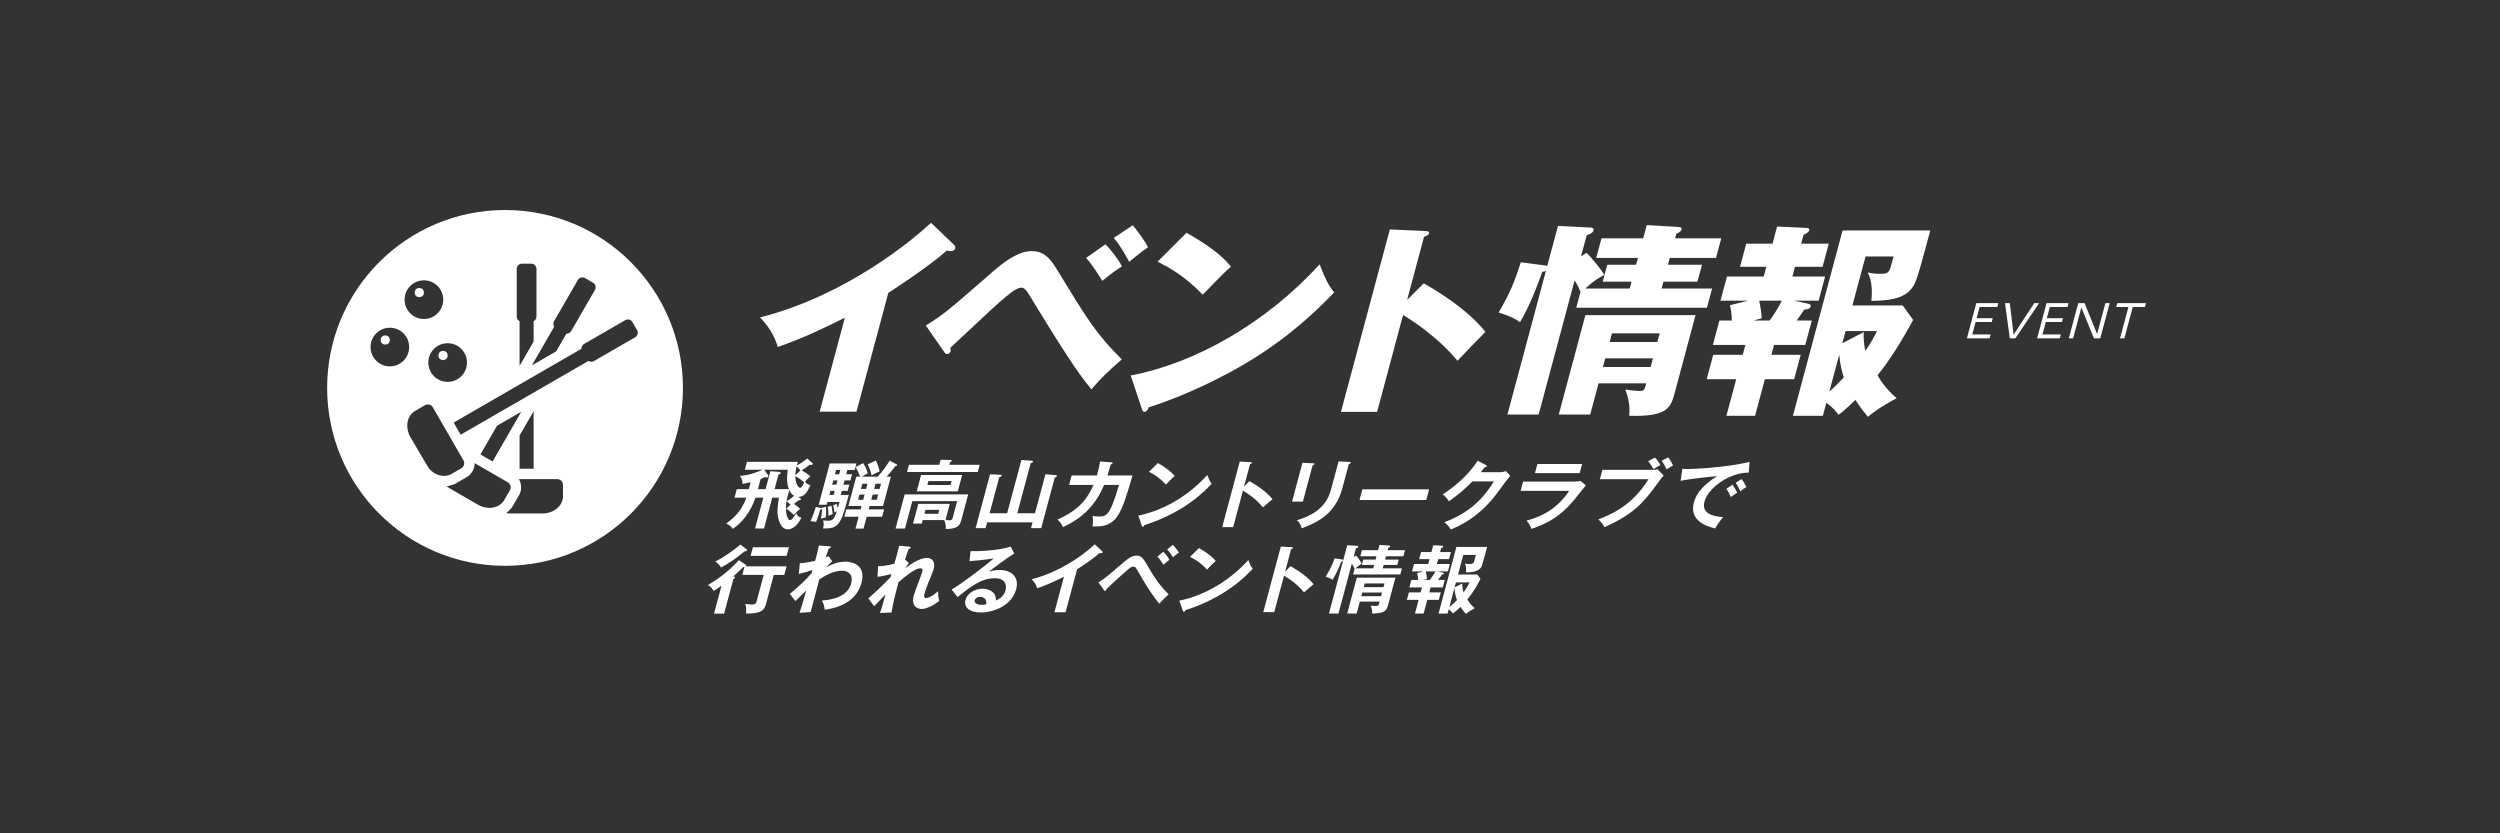 <?xml version="1.0" encoding="utf-8"?>
<!-- Generator: Adobe Illustrator 21.1.0, SVG Export Plug-In . SVG Version: 6.00 Build 0)  -->
<svg version="1.1" xmlns="http://www.w3.org/2000/svg" xmlns:xlink="http://www.w3.org/1999/xlink" x="0px" y="0px"
	 viewBox="0 0 900 300" enable-background="new 0 0 900 300" xml:space="preserve">
<rect x="0" y="0" width="900" height="300" fill="#333333" stroke="none"/>
<g id="スライド">
	<g>
		<g>
			<g>
				<path fill="#FFFFFF" d="M308.335,148.189h-13.243l9.067-33.839c-7.929,4.017-15.932,7.734-24.158,10.561
					c-1.136-4.09-3.604-7.809-6.39-10.635c31.487-8.032,55.311-28.262,61.562-34.062l8.148,7.81
					c0.382,0.297,0.725,0.743,0.545,1.412c-0.179,0.67-0.875,0.968-1.491,0.968c-0.385,0-0.692,0-1.48-0.224
					c-7.159,6.321-20.539,14.874-21.101,15.246L308.335,148.189z"/>
				<path fill="#FFFFFF" d="M333.292,117.176c6.562-4.09,7.862-5.206,24.238-19.485c8.054-7.065,12.117-7.288,13.965-7.288
					c3.772,0,6.103,1.934,8.684,6.098c11.227,18.444,14.489,23.799,23.684,32.873c-4.618,4.016-6.967,6.173-10.975,10.783
					c-3.121-3.867-6.376-7.809-20.184-30.418c-1.914-3.198-2.977-4.982-3.664-5.578c-0.42-0.445-0.918-0.595-1.457-0.595
					c-1.771,0-4.992,2.826-7.593,5.058c-2.909,2.528-15.375,14.279-17.938,16.659c0.188,0.446,0.243,0.818,0.104,1.339
					s-0.681,0.817-1.143,0.817c-0.539,0-0.788-0.223-1.225-0.892L333.292,117.176z M397.946,87.948
					c1.66,1.562,4.876,5.653,5.952,7.958c-2.498,1.562-4.146,2.826-7.093,5.206c-0.531-0.893-3.242-5.429-5.796-8.255
					L397.946,87.948z M407.787,81.106c1.601,1.785,4.394,5.727,5.511,7.884c-1.956,1.264-6.01,4.611-6.805,5.28
					c-0.303-0.596-2.781-5.43-5.542-8.627L407.787,81.106z"/>
				<path fill="#FFFFFF" d="M407.064,135.174c23.12-4.388,48.603-18.741,68.007-40.012c1.955,5.057,2.767,6.916,5.221,10.114
					c-6.18,6.396-15.774,15.767-30.582,24.766c-8.382,5.132-22.634,12.346-36.166,16.585c-0.22,0.818-0.823,1.637-1.517,1.637
					c-0.462,0-0.71-0.224-0.952-1.042L407.064,135.174z M427.149,83.784c11.221,6.396,14.229,10.114,15.98,12.197
					c-2.426,2.156-3.185,2.975-10.179,10.114c-6.405-6.843-12.823-10.189-16.215-11.899L427.149,83.784z"/>
				<path fill="#FFFFFF" d="M512.545,102.005c9.899,5.578,17.965,11.974,22.188,17.478c-4.76,4.834-5.284,5.354-10.027,10.412
					c-1.923-2.306-7.769-9.223-19.599-16.511l-9.346,34.881h-13.013l17.597-65.671l12.853,0.595c0.538,0,1.443,0.075,1.244,0.818
					c-0.199,0.744-1.127,1.042-1.782,1.19l-6.098,22.757L512.545,102.005z"/>
				<path fill="#FFFFFF" d="M571.138,90.998c1.604,1.487,5.144,5.801,6.414,7.958c-1.799,0.967-3.695,2.008-6.859,4.908h16.015
					l0.658-2.454h-10.394l1.634-6.099h10.394l0.657-2.454h-15.014l1.894-7.065h15.014l1.275-4.76l11.293,0.669
					c0.674,0.074,1.424,0.149,1.204,0.968c-0.18,0.669-0.991,1.115-1.861,1.486l-0.438,1.637h16.631l-1.894,7.065h-16.631
					l-0.657,2.454h12.242l-1.634,6.099h-12.242l-0.658,2.454h18.171l-1.853,6.916h-47.044l1.534-5.727
					c-0.377-0.893-0.979-2.38-2.139-4.09l-12.934,48.268h-11.241l13.851-51.688c-0.348,0.148-0.772,0.297-1.312,0.297
					c-0.672,1.934-4.033,11.603-8.02,18.147c-1.74-1.265-3.081-2.009-7.687-3.496c4.146-7.14,5.484-10.412,7.999-18.072l8.556,1.115
					c0.288,0.074,0.673,0.074,0.941,0.224l3.866-14.429l11.774,0.596c0.462,0,1.249,0.223,1.05,0.967
					c-0.259,0.967-1.282,1.339-2.48,1.784l-2.053,7.661L571.138,90.998z M575.482,138.001l-3.01,11.23h-11.318l9.586-35.773h39.652
					l-7.434,27.741c-1.435,5.354-2.391,8.924-16.438,8.479c0.238-2.901,0.106-5.281-1.396-9.445c2.364,0.371,4.634,0.52,5.096,0.52
					c1.694,0,1.794-0.371,2.432-2.751H575.482z M594.227,132.126l0.837-3.124h-17.17l-0.837,3.124H594.227z M596.638,123.127
					l0.837-3.124h-17.17l-0.837,3.124H596.638z"/>
				<path fill="#FFFFFF" d="M637.703,127.737h10.548l-2.352,8.776h-10.548l-3.527,13.164h-10.317l3.527-13.164h-10.626l2.352-8.776
					h10.626l0.956-3.569h-11.703l2.352-8.776h4.465c-0.012-2.826-0.457-4.611-0.681-5.503l6.444-1.637h-9.855l2.332-8.701h13.243
					l0.937-3.496h-9.471l2.232-8.329h9.471l1.653-6.173l10.717,0.521c0.539,0,0.999,0.298,0.859,0.818
					c-0.18,0.669-1.09,1.189-2.075,1.71l-0.837,3.124h9.933l-2.232,8.329h-9.933l-0.937,3.496h11.78l-2.332,8.701h-8.854l4.88,1.042
					c0.653,0.148,1.307,0.297,1.107,1.04c-0.199,0.744-0.896,1.042-2.301,1.116c-1.172,1.785-2.282,3.347-2.751,3.941h5.467
					l-2.352,8.776h-11.241L637.703,127.737z M633.299,108.252c0.409,1.637,0.789,4.239,0.925,6.321l-2.914,0.818h5.774
					c1.736-2.454,3.181-4.685,4.377-7.14H633.299z M656.231,149.677h-10.779l17.876-66.712h31.568
					c-3.188,11.899-4.444,16.585-5.544,18.965c-2.239,4.908-7.314,6.321-15.65,6.396c0.554-5.801-0.442-8.403-1.33-10.263
					c1.229,0.298,2.17,0.521,4.711,0.521c2.618,0,3.065-0.521,3.822-3.347l0.777-2.9h-10.087l-4.723,17.626h18.095l3.764,5.206
					c-4.562,8.404-8.525,14.577-12.81,19.932c0.359,0.669,2.537,4.611,6.874,8.255c-6.461,3.421-9.061,5.652-10.341,6.693
					c-0.933-1.115-2.343-2.751-4.525-6.099c-3.672,3.645-5.009,4.611-6.055,5.355c-0.799-1.041-1.997-2.604-4.388-4.313
					L656.231,149.677z M658.563,140.975c2.115-1.859,3.397-3.198,5.226-5.132c-0.547-1.413-1.383-4.611-1.659-8.181L658.563,140.975
					z M670.925,119.556c-0.085,2.9,0.17,4.536,0.573,6.768c2.379-3.421,3.242-5.206,4.223-7.14h-11.318l-1.176,4.389
					L670.925,119.556z"/>
				<path fill="#FFFFFF" d="M717.39,114.549l-0.37,1.381h-5.805l-1.201,4.482h6.604l-0.37,1.382h-8.167l3.392-12.659h7.917
					l-0.37,1.381h-6.354l-1.08,4.033H717.39z"/>
				<path fill="#FFFFFF" d="M723.53,109.134l1.364,11.357l7.434-11.357h1.729l-8.514,12.659h-2.013l-1.731-12.659H723.53z"/>
				<path fill="#FFFFFF" d="M742.67,114.549l-0.37,1.381h-5.805l-1.201,4.482h6.604l-0.37,1.382h-8.167l3.392-12.659h7.917
					l-0.37,1.381h-6.354l-1.08,4.033H742.67z"/>
				<path fill="#FFFFFF" d="M750.44,109.134l4.522,11.117l2.979-11.117h1.547l-3.392,12.659h-2.279l-4.522-11.117l-2.979,11.117
					h-1.547l3.392-12.659H750.44z"/>
				<path fill="#FFFFFF" d="M764.777,121.794h-1.563l3.021-11.278h-4.392l0.37-1.381h10.346l-0.37,1.381h-4.391L764.777,121.794z"/>
			</g>
			<g>
				<path fill="#FFFFFF" d="M288.125,179.371c0.165,0.107,0.226,0.296,0.19,0.431c-0.072,0.269-0.33,0.296-0.895,0.322
					c-0.604,0.592-1.318,1.076-1.592,1.265c0.9,0.592,1.749,1.372,2.219,1.802c-0.786,0.646-1.565,1.372-2.262,2.206
					c-0.386-0.431-1.649-1.641-2.756-2.286l1.558-1.453l-1.367-1.237c1.323-0.78,2.15-1.479,2.635-1.937
					c-0.886-0.538-1.27-1.184-1.687-2.018c-0.115,0.323-0.416,1.346-0.575,1.938c-0.382,1.425-1.037,4.491-0.404,6.912
					c0.208,0.78,0.594,1.937,1.152,1.937c0.724,0,1.31-0.941,2.286-2.501c0.307,0.618,0.76,1.317,1.871,1.641
					c-0.468,0.914-2.175,4.169-4.932,4.169c-1.866,0-2.801-2.018-3.255-3.442c-0.846-2.663-0.142-6.537,0.129-7.963h-2.423
					l-2.97,11.083h-3.229l2.97-11.083h-2.813c-1.861,5.596-5.278,9.308-8.164,11.244c-0.296-0.457-0.714-1.076-2.35-1.937
					c1.949-1.452,5.446-4.008,7.2-9.308h-4.232l0.821-3.065h4.316l0.67-2.502c-1.459,0.35-1.759,0.431-2.895,0.619
					c-0.072-1.292-0.323-1.91-0.956-2.879c3.602-0.242,7.117-1.722,8.172-2.232h-6.404l0.757-2.824h18.379
					c-0.186,0.484-0.299,0.807-0.429,1.291c1-0.511,2.372-1.372,3.761-2.501l1.823,1.613c0.069,0.054,0.2,0.188,0.149,0.377
					c-0.029,0.107-0.198,0.323-0.532,0.323c-0.195,0-0.396-0.081-0.528-0.108c-0.856,0.699-2.159,1.614-2.895,2.071
					c0.728,0.403,1.926,1.13,3.106,2.125c-0.87,0.753-1.65,1.587-1.939,1.937c0.192,0.323,0.875,0.995,1.958,1.318
					c-1.205,2.421-2.057,4.143-4.431,4.169L288.125,179.371z M272.852,176.09h2.758l1.73-6.456l3.137,0.242
					c0.57,0.054,0.596,0.377,0.566,0.484c-0.043,0.161-0.261,0.35-0.798,0.484l-1.406,5.245h5.18
					c-0.632-1.587-0.899-3.604-0.438-6.994h-8.465l1.341,1.856c0.124,0.161,0.206,0.269,0.134,0.538
					c-0.058,0.215-0.311,0.43-0.561,0.43c-0.14,0-0.215-0.026-0.534-0.188c-0.476,0.215-0.763,0.35-1.664,0.699L272.852,176.09z
					 M288.161,169.365c-0.751-0.834-1.027-1.157-1.393-1.453c-0.393,1.775-0.432,2.959-0.448,3.229L288.161,169.365z
					 M287.992,175.605c0.585,0,0.947-0.727,1.494-1.937c-1.056-0.941-1.437-1.291-3.146-2.287
					C286.27,174.34,287.602,175.605,287.992,175.605z"/>
				<path fill="#FFFFFF" d="M295.416,182.787c0.16,0.027,0.583,0.107,0.511,0.377c-0.072,0.269-0.512,0.349-0.686,0.377
					c-0.137,0.511-0.562,2.098-1.453,4.384c-0.333-0.107-0.799-0.242-2.01-0.296c1.073-2.34,1.604-4.116,1.892-5.084
					L295.416,182.787z M306.749,170.737l-0.591,2.205h-2.116l-0.411,1.533h2.116l-0.598,2.232h-2.116l-0.396,1.479h2.924
					c-2.89,10.786-3.557,12.131-9.279,12.077c0.287-0.968,0.345-2.018,0.026-2.904c0.355,0.026,1.141,0.107,1.697,0.107
					c1.587,0,2.167-0.188,3.262-3.443c-0.133,0.081-0.728,0.431-0.854,0.484c-0.135-1.157-0.201-1.641-0.485-2.556l1.245-0.592
					c0.223,0.727,0.324,1.184,0.438,1.587c0.331-1.129,0.454-1.587,0.627-2.232h-4.345l-0.267,0.995h-2.896l3.985-14.874h9.607
					l-0.634,2.366h-2.646l-0.411,1.534H306.749z M297.368,182.464c0.078,0.646,0.118,2.367-0.076,3.82
					c-0.578,0.08-1.339,0.322-1.71,0.457c0.298-2.151,0.393-3.336,0.399-3.98L297.368,182.464z M299.272,182.007
					c0.21,0.673,0.432,2.34,0.488,3.066c-0.454,0.135-0.741,0.27-1.551,0.592c0.038-0.457,0.052-1.963-0.208-3.174L299.272,182.007z
					 M300.102,178.187l0.396-1.479h-1.532l-0.396,1.479H300.102z M301.096,174.475l0.411-1.533h-1.532l-0.411,1.533H301.096z
					 M302.098,170.737l0.411-1.534h-1.532l-0.411,1.534H302.098z M312.717,183.379h5.542l-0.706,2.636h-5.542l-1.146,4.277h-2.896
					l1.146-4.277h-5.151l0.706-2.636h5.151l0.324-1.21h-4.733l2.833-10.571h1.364c-0.515-1.507-0.823-2.125-1.604-3.47l2.742-1.399
					c1.064,1.642,1.402,2.771,1.623,3.712c-0.986,0.458-1.356,0.7-2.037,1.157h5.653c2.343-2.609,3.663-4.734,4.299-5.757
					l2.391,1.265c0.27,0.135,0.353,0.242,0.316,0.377c-0.079,0.296-0.44,0.296-0.663,0.296c-0.967,1.317-1.664,2.151-3.141,3.819
					h1.532l-2.833,10.571h-4.846L312.717,183.379z M309.417,178.026l-0.512,1.909h1.838l0.512-1.909H309.417z M311.795,176.008
					l0.498-1.855h-1.838l-0.498,1.855H311.795z M315.287,165.787c0.521,0.969,1.124,2.663,1.378,3.9
					c-0.755,0.323-1.839,0.834-2.896,1.453c-0.401-1.829-0.967-3.147-1.412-3.981L315.287,165.787z M314.152,178.026l-0.512,1.909
					h1.978l0.512-1.909H314.152z M316.669,176.008l0.498-1.855h-1.978l-0.498,1.855H316.669z"/>
				<path fill="#FFFFFF" d="M332.177,187.225l-0.338,1.264h-3.146l1.902-7.101h11.333l-1.527,5.702
					c1.195,0.215,1.326,0.242,1.578,0.242c0.445,0,0.795-0.161,1.018-0.995l1.586-5.918h-16.151l-2.638,9.845h-3.397l3.293-12.292
					h22.862l-2.487,9.279c-0.604,2.26-1.705,3.147-5.59,3.201c0.02-0.699,0.102-2.044-0.64-3.228H332.177z M352.688,167.321
					l-0.699,2.608h-25.453l0.699-2.608h10.916l0.483-1.803l3.577,0.054c0.141,0,0.529,0,0.451,0.296
					c-0.065,0.242-0.38,0.376-0.598,0.457l-0.266,0.996H352.688z M346.381,171.006l-1.572,5.864h-14.786l1.571-5.864H346.381z
					 M333.165,183.541l-0.382,1.425h4.984l0.382-1.425H333.165z M334.24,173.184l-0.382,1.426h8.355l0.381-1.426H334.24z"/>
				<path fill="#FFFFFF" d="M362.568,184.777l5.14-19.178l3.583,0.241c0.383,0.027,0.667,0.108,0.596,0.377
					c-0.066,0.242-0.443,0.403-0.834,0.511l-4.836,18.049h6.377l3.762-14.04l3.597,0.295c0.243,0.027,0.626,0.054,0.54,0.377
					c-0.051,0.188-0.344,0.35-0.785,0.538l-4.872,18.183h-3.676l0.562-2.098h-16.346l-0.562,2.098h-3.593l5.189-19.366l3.612,0.135
					c0.361,0,0.667,0.107,0.61,0.322c-0.059,0.215-0.325,0.377-0.911,0.592l-3.474,12.965H362.568z"/>
				<path fill="#FFFFFF" d="M400.064,166.433c0.355,0.026,0.543,0.054,0.479,0.295c-0.043,0.162-0.275,0.403-0.688,0.484
					c-0.18,0.673-0.48,1.694-1.17,3.954h9.021c-4.168,14.311-5.621,18.802-14.41,18.345c0.221-1.237,0.248-2.071,0.049-3.819
					c0.548,0.134,1.125,0.269,2.211,0.269c2.061,0,3.053-0.376,4.344-3.013c1.221-2.475,2.594-7.182,2.938-8.365h-5.374
					c-3.767,9.173-10.075,12.965-14.821,15.198c-0.449-1.131-0.973-1.883-1.967-2.744c8.451-3.686,11.117-8.23,12.973-12.454h-8.771
					l0.916-3.416h9.078c0.702-2.313,0.975-3.954,1.152-5.03L400.064,166.433z"/>
				<path fill="#FFFFFF" d="M409.786,185.611c7.052-1.372,16.718-5.648,24.827-14.605c0.592,1.533,0.789,2.044,1.579,3.147
					c-2.531,2.689-9.806,10.302-24.175,14.874c-0.128,0.27-0.242,0.592-0.633,0.592c-0.193,0-0.303-0.215-0.379-0.457
					L409.786,185.611z M416.83,166.702c3.561,1.99,5.05,3.497,6.057,4.626c-0.758,0.646-1.32,1.184-3.147,3.12
					c-2.544-2.77-4.913-4.008-6.099-4.572L416.83,166.702z"/>
				<path fill="#FFFFFF" d="M449.799,173.212c3.393,1.883,6.566,4.276,8.309,6.509c-1.383,1.103-1.895,1.561-3.46,2.932
					c-2.554-3.146-5.503-5.029-7.186-6.025l-3.517,13.127h-3.955l6.321-23.59l3.896,0.216c0.271,0.026,0.515,0.054,0.45,0.295
					c-0.08,0.296-0.463,0.377-0.638,0.403l-2.162,8.07L449.799,173.212z"/>
				<path fill="#FFFFFF" d="M472.732,166.782c0.326,0.027,0.55,0.027,0.484,0.27c-0.072,0.27-0.443,0.403-0.693,0.511l-3.489,13.019
					h-3.898l3.741-13.96L472.732,166.782z M485.783,166.298c0.41,0.027,0.527,0.108,0.492,0.243
					c-0.094,0.35-0.484,0.457-0.702,0.537l-2.335,8.715c-2.408,8.984-8.709,12.239-14.668,14.418
					c-0.17-1.13-0.711-2.125-1.664-2.932c9.877-2.879,11.578-8.5,12.371-11.459l2.602-9.71L485.783,166.298z"/>
				<path fill="#FFFFFF" d="M514.48,176.17l-1.023,3.819h-24.031l1.023-3.819H514.48z"/>
				<path fill="#FFFFFF" d="M540.079,169.983c0.919,0,1.47-0.188,2.028-0.403l1.553,1.694c-0.684,0.78-3.01,3.954-4.463,5.944
					c-6.844,9.334-14.523,12.428-16.928,13.396c-0.335-0.618-0.705-1.21-2.273-2.636c11.009-3.981,15.578-11.163,17.832-14.687
					h-7.742c-2.571,2.637-5.027,4.734-8.461,7.155c-0.914-1.265-1.195-1.668-2.233-2.475c3.579-2.341,8.936-6.429,12.573-12.104
					l3,1.587c0.124,0.054,0.346,0.161,0.281,0.403c-0.072,0.27-0.595,0.35-0.763,0.35c-0.507,0.646-0.837,1.05-1.422,1.775H540.079z
					"/>
				<path fill="#FFFFFF" d="M566.556,173.373c1.253,0,1.896-0.107,2.433-0.242l1.913,1.587c-0.703,0.86-3.704,4.681-4.352,5.434
					c-4.876,5.729-9.118,8.15-15.194,10.248c-0.42-1.13-1.08-2.098-1.797-2.959c4.614-1.318,10.594-3.577,15.352-10.732h-17.487
					l0.894-3.335H566.556z M569.559,167.051l-0.879,3.281h-16.097l0.88-3.281H569.559z"/>
				<path fill="#FFFFFF" d="M594.76,169.149c0.529,0,1.408-0.054,1.973-0.188l2.187,2.232c-0.604,0.592-0.78,0.833-2.458,3.146
					c-4.964,6.887-8.719,10.921-18.868,15.44c-0.466-0.969-1.132-1.803-2.175-2.798c4.324-1.694,11.982-4.707,18.053-14.472h-17.516
					l0.9-3.362H594.76z M595.783,164.712c0.654,0.672,1.576,1.909,1.973,2.717c-1.07,0.564-1.231,0.646-2.526,1.425
					c-0.204-0.376-0.89-1.668-1.896-2.797L595.783,164.712z M600.531,164.658c0.682,0.779,1.395,2.07,1.749,2.932
					c-1.302,0.699-1.435,0.78-2.394,1.345c-0.436-1.184-0.915-1.99-1.691-3.039L600.531,164.658z"/>
				<path fill="#FFFFFF" d="M629.543,170.144c-6.955-0.026-14.615,5.487-15.934,10.41c-0.844,3.147,0.893,5.191,6.681,5.622
					c-1.612,1.963-2.368,3.228-2.843,4.062c-3.988-0.915-9.293-3.255-7.656-9.361c0.966-3.604,3.91-6.697,8.386-9.468
					c-1.812,0.107-10.272,1.022-13.153,1.694l0.632-4.33c0.515,0.054,1.036,0.08,1.788,0.08c1.894,0,13.629-0.457,22.406-2.556
					L629.543,170.144z M623.732,174.475c0.273,0.43,1.248,1.99,1.643,2.905c-0.824,0.484-2.072,1.398-2.283,1.56
					c-0.586-1.345-0.894-1.963-1.566-2.985L623.732,174.475z M626.938,172.485c0.607,0.646,1.424,2.071,1.771,2.851
					c-0.721,0.403-1.556,1.022-2.221,1.534c-0.525-1.265-0.881-1.91-1.637-3.04L626.938,172.485z"/>
				<path fill="#FFFFFF" d="M268.366,203.225c0.167,0.107,0.346,0.27,0.303,0.431c-0.022,0.08-0.036,0.134-0.086,0.215h14.592
					l-0.829,3.094h-3.787l-2.854,10.651c-0.498,1.856-1.576,3.389-7.138,3.255c0.143-1.049,0.072-2.556-0.268-3.47
					c0.508,0.08,1.857,0.242,2.33,0.242c1.059,0,1.513-0.242,1.751-1.13l2.559-9.549h-7.714l0.771-2.878
					c-0.118,0.026-0.229,0.026-0.368,0.026c-1.194,1.13-3.104,2.959-3.603,3.362c0.389,0.107,0.632,0.242,0.574,0.457
					c-0.058,0.216-0.268,0.377-0.569,0.458l-3.352,12.507h-3.62l2.696-10.06c-1.682,1.184-2.283,1.56-2.844,1.883
					c-0.382-0.86-1.328-1.694-2.048-2.125c5.843-3.308,10.187-7.773,11.088-8.957L268.366,203.225z M268.709,197.684
					c0.138,0.108,0.276,0.216,0.219,0.431c-0.087,0.322-0.602,0.376-0.846,0.35c-3.108,2.555-5.461,4.169-8.505,5.863
					c-0.493-0.968-1.466-1.802-2.09-2.178c2.749-1.318,6.98-4.224,9.016-6.106L268.709,197.684z M283.182,200.105h-12.977
					l0.829-3.093h12.977L283.182,200.105z"/>
				<path fill="#FFFFFF" d="M299.591,202.095c-0.071,0.055-1.306,1.13-1.996,2.045c3.03-1.641,5.281-1.937,6.756-1.937
					c3.063,0,7.393,1.613,5.778,7.639c-2.184,8.15-11.057,9.36-13.226,9.656c-0.167-1.56-0.487-2.34-1.034-3.309
					c3.852-0.241,9.293-1.426,10.562-6.159c0.822-3.066-0.919-4.573-3.342-4.573c-3.175,0-6.605,2.099-8.139,3.147
					c-2.271,8.473-2.523,9.414-3.115,11.728l-4.005,0.296c0.759-2.313,0.925-2.932,2.448-8.096
					c-0.632,0.591-3.345,3.335-3.927,3.846l-2.037-2.582c3.009-2.395,6.07-5.299,7.844-7.451l0.31-1.156
					c-2.005,0.727-3.847,1.156-4.894,1.426l0.363-3.847c2.382-0.161,4.573-0.646,5.529-0.888c0.685-2.556,0.737-2.852,1.331-5.487
					l3.583,0.242c0.466,0.026,0.821,0.054,0.734,0.377c-0.086,0.322-0.399,0.35-0.72,0.403c-0.249,0.618-0.449,1.156-1.15,3.255
					c0.28-0.107,0.468-0.188,1.069-0.458L299.591,202.095z"/>
				<path fill="#FFFFFF" d="M325.877,201.45l1.325,1.291c-0.282,0.323-0.887,1.022-1.263,1.803c4.586-3.604,7.315-3.712,7.705-3.712
					c2.034,0,3.105,1.613,2.514,3.819c-0.273,1.022-0.523,1.641-2.125,5.541c-0.485,1.184-1.014,2.743-1.252,3.631
					c-0.065,0.242-0.396,1.479,0.605,1.479c0.418,0,1.777-0.188,4.312-2.475c0.062,1.642,0.067,1.829,0.394,3.524
					c-2.553,2.044-5.033,2.878-6.23,2.878c-1.755,0-3.909-1.104-2.886-4.923c0.361-1.345,2.726-7.263,3.05-8.473
					c0.094-0.35,0.304-1.237-0.782-1.237c-1.838,0-5.311,2.878-7.802,5.003c-1.384,5.272-1.795,6.806-2.474,10.894l-4.171,0.188
					c0.414-1.13,0.594-1.694,1.997-6.725c-0.654,0.673-3.466,3.686-4.098,4.277l-2.111-2.824c1.263-1.076,4.45-3.928,7.957-7.559
					l0.359-1.237c-0.418,0.107-2.478,0.727-5.015,1.049l0.216-3.819c0.815-0.027,2.75-0.081,5.863-0.888
					c0.352-1.211,1.496-5.272,1.737-6.482l3.457,0.296c0.486,0.054,0.737,0.161,0.672,0.403c-0.086,0.322-0.407,0.376-0.736,0.457
					c-0.414,1.13-0.865,2.502-1.316,3.873L325.877,201.45z"/>
				<path fill="#FFFFFF" d="M365.123,199.245c-2.031,1.237-7.777,5.434-9.131,6.536c0.781-0.215,2.052-0.592,3.806-0.592
					c4.121,0,7.254,2.34,6.015,6.967c-1.572,5.863-8.139,8.338-12.678,8.338c-4.289,0-6.24-1.963-5.557-4.519
					c0.621-2.313,3.254-4.035,6.15-4.035c2.115,0,5.002,1.076,4.793,4.25c2.773-1.103,3.336-3.2,3.48-3.738
					c0.418-1.561,0.198-4.277-3.867-4.277c-4.873,0-8.442,2.824-13.422,6.752l-2.119-2.69c3.514-1.99,13.026-9.226,15.154-11.243
					c-2.561,0.511-6.894,0.888-8.712,1.022l0.354-3.604c2.066,0.08,9.796-0.081,14.476-1.641L365.123,199.245z M352.748,214.873
					c-1.029,0-1.69,0.592-1.856,1.21c-0.288,1.076,1.085,1.668,2.45,1.668c0.723,0,1.373-0.135,1.729-0.216
					C355.266,215.868,354.363,214.873,352.748,214.873z"/>
				<path fill="#FFFFFF" d="M383.6,220.414h-4.01l3.424-12.777c-5.561,2.771-8.312,3.686-9.625,4.116
					c-0.379-1.185-1.078-2.313-1.975-3.229c9.546-2.475,17.756-7.961,22.691-12.562l2.678,2.475c0.131,0.135,0.187,0.243,0.15,0.377
					c-0.064,0.242-0.371,0.35-0.594,0.35c-0.141,0-0.355-0.026-0.48-0.081c-2.512,2.206-5.293,4.062-8.115,5.864L383.6,220.414z"/>
				<path fill="#FFFFFF" d="M395.425,209.654c2.478-1.452,5.517-4.169,6.499-5.03c4.24-3.766,5.578-4.6,7.248-4.6
					c1.672,0,2.353,0.78,4.512,4.573c2.556,4.492,4.539,6.858,7.029,9.414c-0.928,0.753-2.641,2.475-3.395,3.309
					c-1.816-2.259-3.879-5.057-7.045-10.598c-1.432-2.556-1.549-2.743-2.301-2.743c-0.668,0-1.299,0.483-3.089,2.07
					c-1.565,1.372-5.158,4.6-6.585,6.079c-0.079,0.296-0.166,0.619-0.527,0.619c-0.141,0-0.195-0.107-0.318-0.27L395.425,209.654z
					 M418.756,198.653c1.029,0.941,1.602,1.721,2.21,2.878c-0.421,0.322-1.431,1.184-2.147,1.775
					c-0.974-1.561-1.441-2.206-2.166-2.933L418.756,198.653z M422.24,196.151c0.684,0.673,1.66,1.91,2.16,2.744
					c-0.854,0.591-1.999,1.641-2.111,1.748c-0.625-0.995-1.289-2.045-2.125-2.878L422.24,196.151z"/>
				<path fill="#FFFFFF" d="M424.568,216.217c7.051-1.372,16.718-5.649,24.826-14.605c0.593,1.533,0.79,2.044,1.58,3.146
					c-2.531,2.69-9.805,10.303-24.175,14.875c-0.128,0.269-0.241,0.592-0.632,0.592c-0.195,0-0.305-0.216-0.379-0.457
					L424.568,216.217z M431.611,197.308c3.561,1.99,5.051,3.496,6.059,4.626c-0.759,0.646-1.32,1.184-3.148,3.12
					c-2.543-2.771-4.914-4.008-6.1-4.572L431.611,197.308z"/>
				<path fill="#FFFFFF" d="M464.58,203.817c3.395,1.883,6.567,4.276,8.309,6.51c-1.381,1.103-1.895,1.56-3.459,2.932
					c-2.555-3.146-5.503-5.029-7.186-6.025l-3.518,13.127h-3.953l6.32-23.59l3.896,0.215c0.271,0.027,0.516,0.054,0.45,0.296
					c-0.079,0.296-0.464,0.376-0.638,0.403l-2.162,8.069L464.58,203.817z"/>
				<path fill="#FFFFFF" d="M482.921,201.37c0.292,0.054,0.667,0.107,0.596,0.376c-0.087,0.323-0.498,0.404-0.673,0.431
					c-0.406,1.103-1.582,4.143-3.158,6.59c-0.504-0.403-0.933-0.673-2.439-1.184c1.357-2.151,2.25-3.927,3.207-6.563L482.921,201.37
					z M488.197,199.97c0.586,0.619,1.603,2.125,2.061,3.014c-0.649,0.241-1.574,0.995-2.27,1.613h6.377l0.324-1.211h-4.428
					l0.519-1.937h4.428l0.317-1.184h-5.819l0.591-2.205h5.819l0.512-1.91l3.36,0.242c0.188,0.027,0.55,0.027,0.471,0.322
					c-0.051,0.188-0.162,0.297-0.316,0.351c-0.125,0.054-0.252,0.107-0.377,0.161l-0.224,0.834h6.266l-0.591,2.205h-6.266
					l-0.317,1.184h4.9l-0.519,1.937h-4.9l-0.324,1.211h6.906l-0.592,2.206h-16.986l0.547-2.045c-0.26-0.592-0.814-1.533-0.999-1.883
					l-4.821,17.995h-3.426l6.588-24.585l3.507,0.215c0.271,0.027,0.549,0.135,0.491,0.35c-0.079,0.296-0.414,0.404-0.876,0.565
					l-0.836,3.12L488.197,199.97z M489.543,216.567l-1.154,4.304h-3.396l3.459-12.911h13.896l-2.631,9.818
					c-0.598,2.231-1.322,2.958-5.737,3.119c0.028-0.834-0.005-1.748-0.544-2.851c0.41,0.026,1.084,0.107,1.725,0.107
					c1.059,0,1.15-0.242,1.33-0.915l0.182-0.672H489.543z M497.189,214.631l0.354-1.318h-7.129l-0.354,1.318H497.189z
					 M498.062,211.376l0.354-1.318h-7.129l-0.354,1.318H498.062z"/>
				<path fill="#FFFFFF" d="M517.518,205.7l1.958,0.484c0.181,0.054,0.417,0.107,0.36,0.323c-0.08,0.296-0.505,0.322-0.764,0.35
					c-0.571,0.888-0.824,1.21-1.375,1.909h2.424l-0.721,2.689h-4.373l-0.482,1.803h4.149l-0.721,2.69h-4.149l-1.318,4.922h-3.119
					l1.318-4.922h-4.232l0.721-2.69h4.232l0.482-1.803h-4.539l0.721-2.689h2.451c-0.006-0.08-0.084-1.452-0.373-2.447l2.309-0.619
					h-4.148l0.713-2.662h5.123l0.469-1.749h-3.73l0.684-2.555h3.732l0.655-2.448l3.104,0.161c0.223,0,0.549,0.027,0.471,0.323
					c-0.08,0.296-0.423,0.43-0.736,0.564l-0.375,1.399h3.898l-0.686,2.555h-3.898l-0.469,1.749h4.68l-0.714,2.662H517.518z
					 M513.284,205.7c0.228,1.022,0.341,1.642,0.406,2.744l-1.255,0.322h2.311c0.473-0.618,1.311-1.775,1.991-3.066H513.284z
					 M527.758,221.005c-1-1.049-1.475-1.774-1.969-2.527c-1.58,1.532-2.309,2.07-2.75,2.366c-0.57-0.78-0.909-1.075-1.504-1.452
					l-0.396,1.479h-3.258l6.422-23.967h11.055c-0.26,0.969-1.744,6.51-2,7.048c-0.943,1.964-4.043,2.098-5.582,2.125
					c0.163-1.856-0.205-2.771-0.396-3.201c0.396,0.081,0.785,0.188,1.509,0.188c1.42,0,1.591-0.323,1.764-0.86
					c0.1-0.377,0.459-1.614,0.676-2.421h-4.539l-1.889,7.047h6.934l1.142,1.561c-1.015,2.017-2.485,4.707-4.739,7.396
					c0.679,1.211,1.596,2.26,2.666,3.147C529.993,219.419,528.621,220.279,527.758,221.005z M523.646,211.509l-1.867,6.968
					c0.939-0.699,1.789-1.479,2.745-2.448C524.266,215.437,523.643,213.501,523.646,211.509z M524.144,209.654l-0.476,1.775
					l2.728-1.345c0,1.561,0.419,3.013,0.486,3.174c0.896-1.265,1.411-2.044,2.163-3.604H524.144z"/>
			</g>
			<g>
				<circle fill="#FFFFFF" cx="159.5" cy="127.975" r="1.653"/>
				<circle fill="#FFFFFF" cx="150.95" cy="105.333" r="1.653"/>
				<circle fill="#FFFFFF" cx="138.692" cy="122.395" r="1.653"/>
				<path fill="#FFFFFF" d="M181.813,75.606c-35.37,0-64.043,28.673-64.043,64.043c0,35.37,28.673,64.043,64.043,64.043
					c35.37,0,64.043-28.673,64.043-64.043C245.856,104.279,217.183,75.606,181.813,75.606z M199.456,115.65l8.583-14.867
					c0.515-0.892,1.665-1.2,2.557-0.685l2.918,1.685c0.892,0.515,1.2,1.665,0.685,2.557l-8.583,14.867
					c-0.363,0.629-1.043,0.966-1.726,0.93l-3.669,6.354l-8.754,5.054l8.046-13.935C199.14,117.037,199.092,116.279,199.456,115.65z
					 M186.017,96.789c0-1.03,0.842-1.872,1.872-1.872h3.369c1.029,0,1.872,0.842,1.872,1.872v17.166
					c0,0.727-0.421,1.359-1.029,1.668v7.338l-5.054,8.754v-16.091c-0.609-0.31-1.03-0.942-1.03-1.668V96.789z M168.112,130.517
					c0,3.843-3.115,6.958-6.958,6.958c-3.843,0-6.958-3.115-6.958-6.958c0-3.843,3.115-6.958,6.958-6.958
					C164.996,123.559,168.112,126.674,168.112,130.517z M152.603,100.917c3.843,0,6.958,3.115,6.958,6.958
					c0,3.843-3.115,6.958-6.958,6.958c-3.843,0-6.958-3.115-6.958-6.958C145.645,104.032,148.76,100.917,152.603,100.917z
					 M140.345,131.895c-3.843,0-6.958-3.115-6.958-6.958s3.115-6.958,6.958-6.958s6.958,3.115,6.958,6.958
					S144.188,131.895,140.345,131.895z M158.314,171.139c-1.433-0.361-2.807-1.223-3.88-2.483c-0.33-0.387-6.7-11.321-6.7-11.321
					c-1.849-3.203-1.376-7.075,1.102-9.005l0.033-0.025l0.029-0.03c0.056-0.059,0.141-0.121,0.25-0.185l3.852-2.224
					c0.983-0.568,2.245-0.23,2.813,0.754l11.044,19.128c0.103,0.179,0.175,0.366,0.22,0.557c0.202,0.861-0.169,1.791-0.974,2.255
					l-0.492,0.284l-3.36,1.94c-0.11,0.063-0.206,0.105-0.285,0.125l-0.04,0.01l-0.038,0.016
					C160.751,171.394,159.512,171.441,158.314,171.139z M181.363,180.305c-0.063,0.11-0.125,0.194-0.185,0.25l-0.03,0.029
					l-0.025,0.033c-0.753,0.967-1.803,1.627-2.992,1.964c-1.422,0.404-3.043,0.344-4.601-0.211
					c-0.479-0.171-0.953-0.387-1.412-0.652l-10.05-5.803c-0.46-0.265-0.883-0.567-1.271-0.897c0.789-0.08,1.569-0.26,2.326-0.549
					c0.336-0.105,0.665-0.251,0.999-0.444l2.362-1.364l1.49-0.86c0.715-0.413,1.307-0.956,1.767-1.582
					c0.641-0.871,1.023-1.903,1.112-2.97c0.014-0.171,0.021-0.343,0.02-0.516l0.209,0.12l11.752,6.785
					c0.179,0.103,0.335,0.23,0.469,0.373c0.606,0.645,0.749,1.635,0.284,2.44l-0.284,0.492L181.363,180.305z M177.33,166.14
					l-4.377-2.527l5.973-10.346l8.753-5.054L177.33,166.14z M192.101,148.043v20.7h-5.054v-11.947L192.101,148.043z
					 M202.676,178.994c0,0.127-0.012,0.231-0.035,0.309l-0.012,0.04l-0.006,0.041c-0.433,3.111-3.549,5.457-7.248,5.457h-11.605
					c-0.531,0-1.049-0.05-1.549-0.142c0.643-0.464,1.229-1.009,1.74-1.638c0.238-0.259,0.45-0.55,0.643-0.884l1.364-2.362l0.86-1.49
					c0.413-0.715,0.654-1.481,0.74-2.253c0.119-1.075-0.066-2.16-0.522-3.128c-0.073-0.155-0.154-0.308-0.241-0.457h13.811
					c1.135,0,2.059,0.924,2.059,2.059V178.994z M228.669,121.414l-14.867,8.583c-0.629,0.363-1.387,0.315-1.959-0.057l-46.003,26.56
					l-2.527-4.377l46.003-26.56c-0.036-0.682,0.301-1.362,0.93-1.726l14.867-8.583c0.892-0.515,2.042-0.206,2.557,0.685l1.685,2.918
					C229.869,119.748,229.56,120.899,228.669,121.414z"/>
			</g>
		</g>
	</g>
</g>
<g id="レイヤー_5">
</g>
<g id="コンテンツ">
</g>
<g id="footer">
</g>
<g id="headerロゴ">
</g>
</svg>
